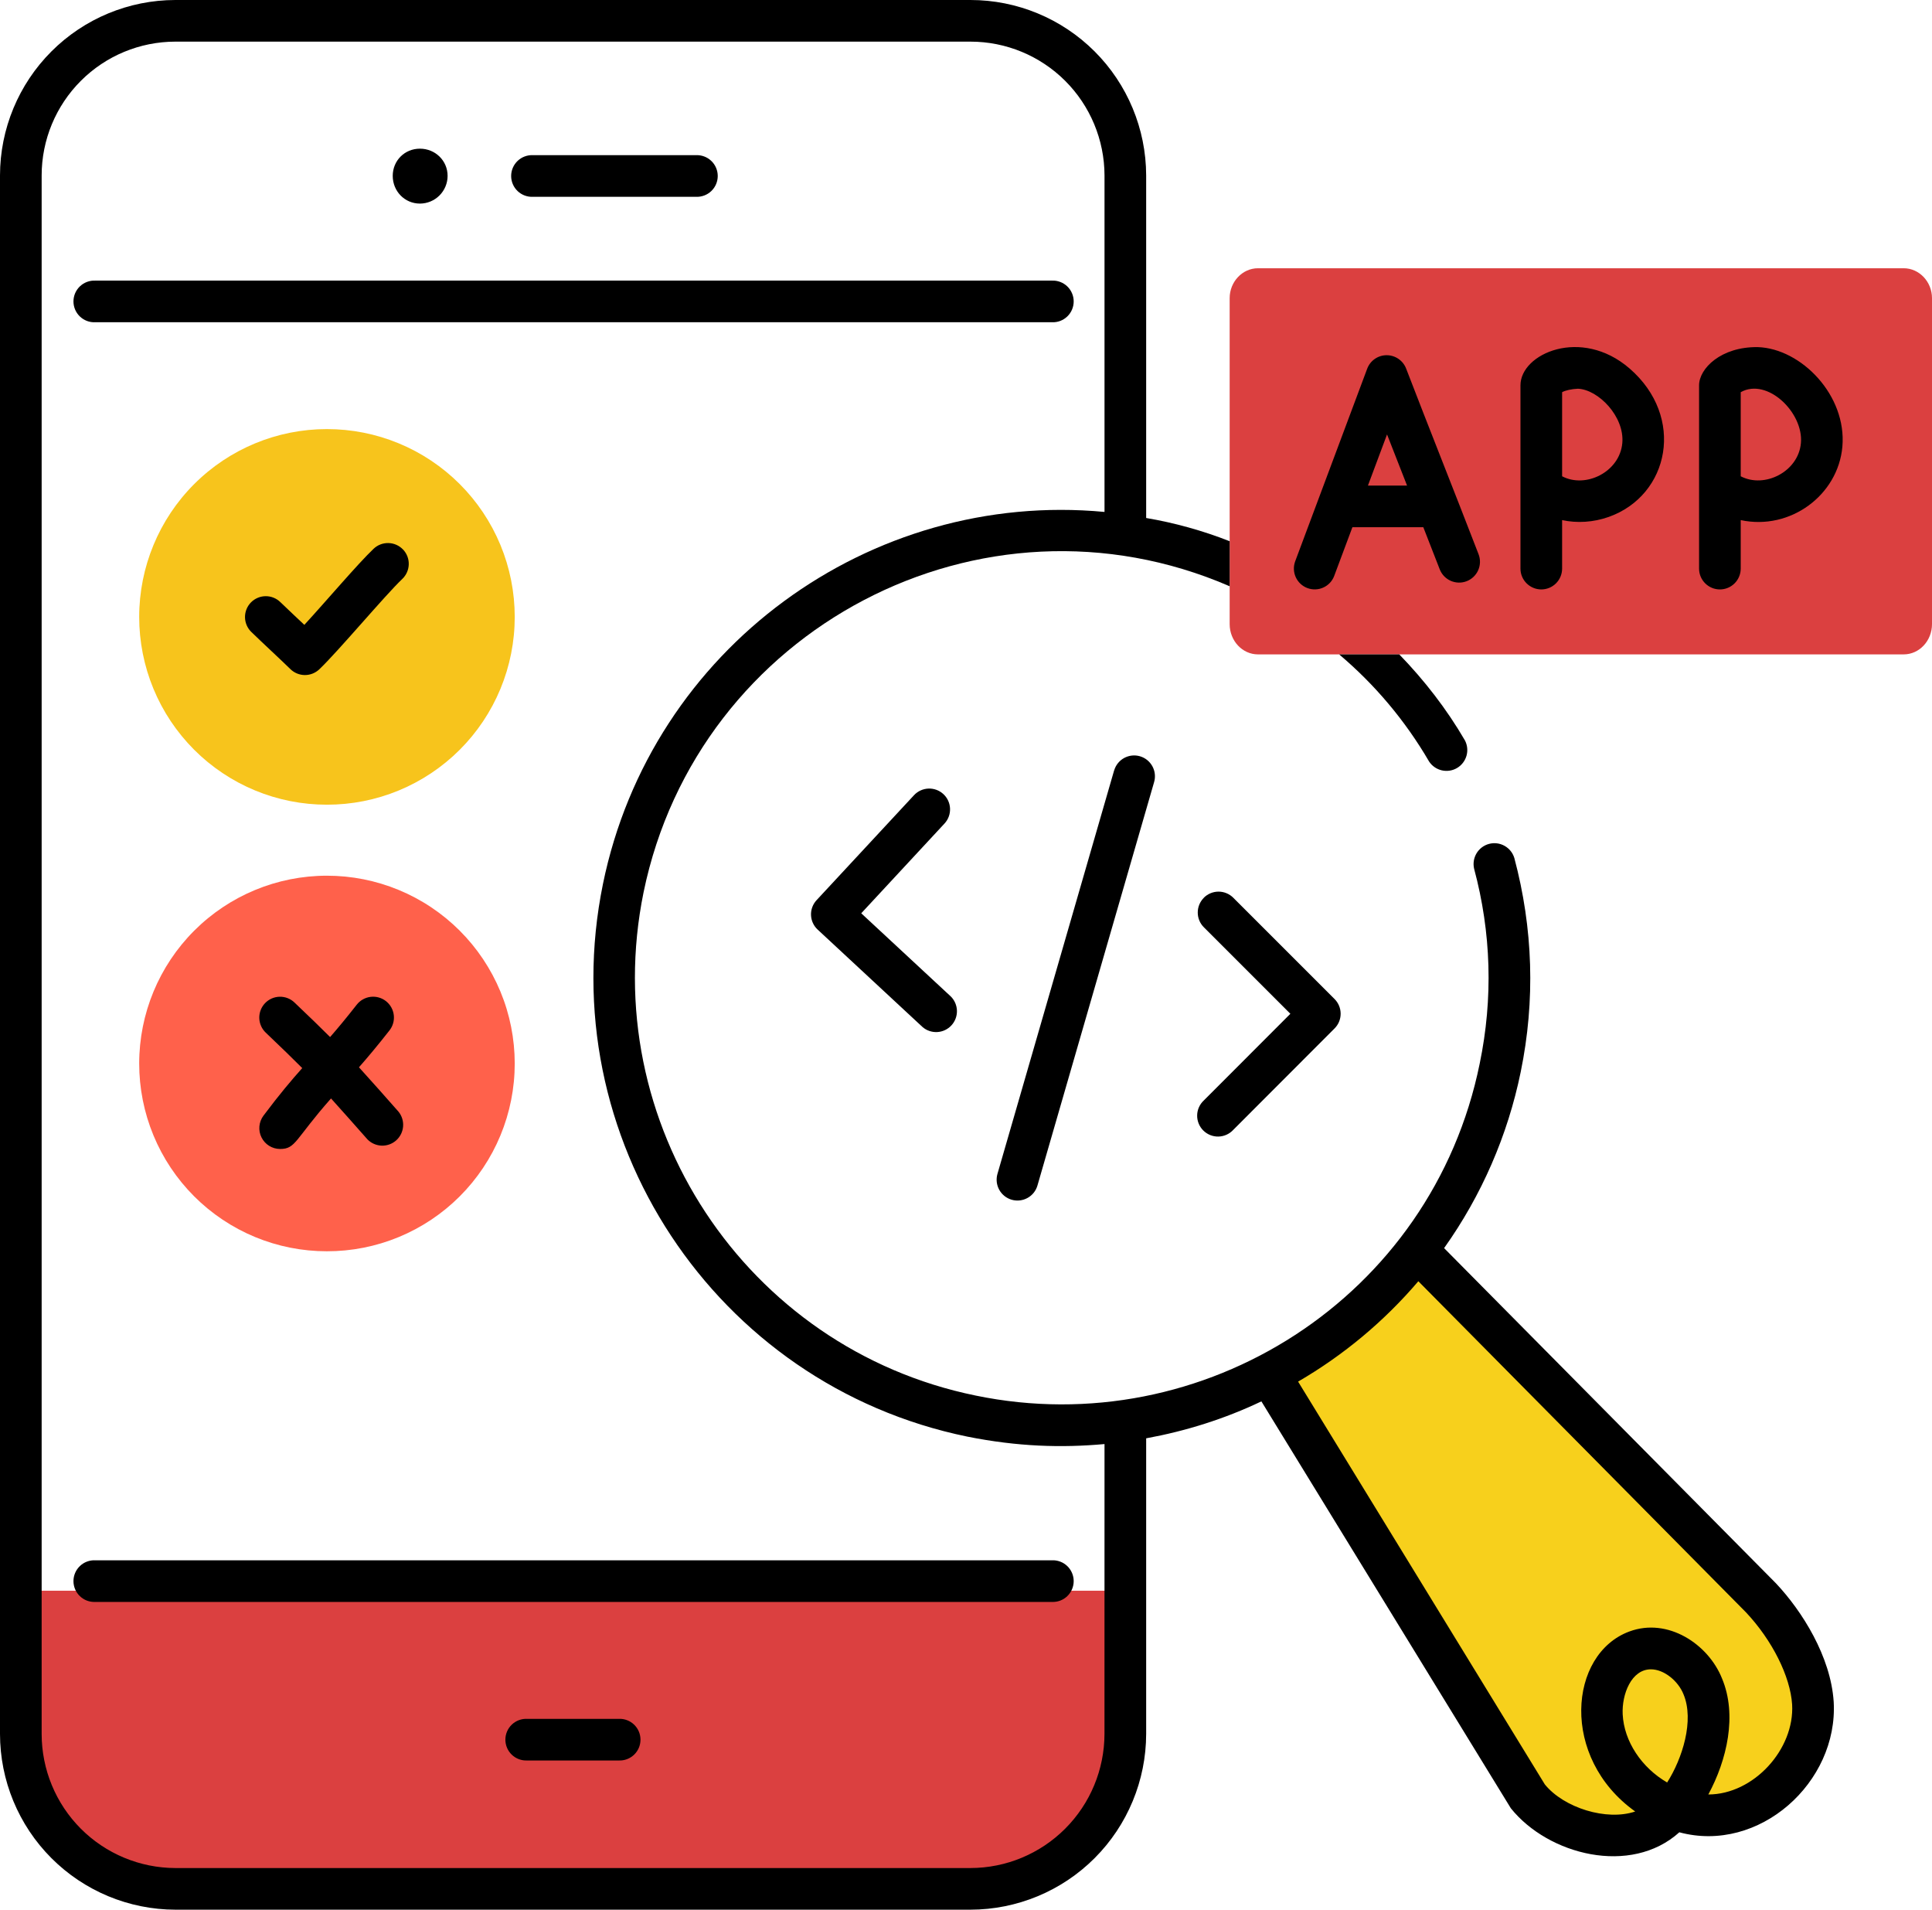 <svg width="170" height="168" viewBox="0 0 170 168" fill="none" xmlns="http://www.w3.org/2000/svg">
<g id="Frame 22">
<g id="Group">
<path id="Vector" d="M1.818 139.938H99.007L98.723 155.32C98.723 155.32 98.828 163.257 85.396 166.152H11.898C11.898 166.152 3.567 164.54 1.818 154.402V139.938Z" fill="#DB4040"/>
<path id="Vector_2" d="M45.292 54.269C45.293 56.441 44.866 58.592 44.035 60.598C43.205 62.604 41.986 64.427 40.451 65.961C38.915 67.496 37.092 68.712 35.086 69.541C33.08 70.37 30.93 70.795 28.76 70.791C26.591 70.792 24.443 70.366 22.439 69.536C20.435 68.706 18.615 67.489 17.081 65.955C15.548 64.42 14.331 62.599 13.502 60.593C12.673 58.588 12.247 56.439 12.248 54.269C12.249 49.888 13.989 45.686 17.085 42.588C20.181 39.489 24.381 37.748 28.76 37.748C30.93 37.746 33.079 38.172 35.084 39.001C37.09 39.83 38.912 41.047 40.448 42.581C41.983 44.115 43.202 45.937 44.034 47.943C44.865 49.948 45.291 52.098 45.292 54.269Z" fill="#F7C41C"/>
<path id="Vector_3" d="M45.292 93.556C45.293 95.728 44.866 97.879 44.035 99.885C43.205 101.891 41.986 103.714 40.451 105.248C38.915 106.783 37.092 107.999 35.086 108.828C33.08 109.657 30.93 110.082 28.76 110.078C26.591 110.079 24.443 109.653 22.439 108.823C20.435 107.993 18.615 106.776 17.081 105.242C15.548 103.707 14.331 101.886 13.502 99.88C12.673 97.875 12.247 95.726 12.248 93.556C12.25 89.175 13.99 84.974 17.086 81.877C20.183 78.779 24.381 77.039 28.76 77.038C30.929 77.036 33.078 77.462 35.083 78.291C37.089 79.12 38.911 80.337 40.447 81.87C41.982 83.404 43.201 85.226 44.033 87.231C44.865 89.236 45.29 91.385 45.292 93.556Z" fill="#FF614B"/>
<path id="Vector_4" d="M124.305 109.625L154.96 140.59C157.202 142.946 159.311 146.581 159.515 149.827C159.819 154.703 155.643 159.415 150.767 159.688C145.893 159.965 141.213 155.755 140.964 150.879C140.848 148.6 141.847 146.031 143.991 145.245C146.275 144.408 148.913 146.062 149.835 148.316C151.53 152.481 148.553 160 144.026 161.213C140.908 162.047 136.655 160.775 134.385 157.935L111.504 120.556C116.671 117.506 120.97 113.881 124.305 109.625Z" fill="#F7D01C"/>
<path id="Vector_5" d="M170 26.228V54.904C170 56.376 168.879 57.568 167.513 57.568H110.688C109.321 57.568 108.2 56.376 108.2 54.904V26.228C108.2 24.791 109.321 23.599 110.688 23.599H167.513C168.879 23.599 170 24.791 170 26.228Z" fill="#DB4040"/>
<path id="Vector_6" d="M36.95 17.91C37.596 17.909 38.214 17.652 38.671 17.195C39.127 16.738 39.384 16.119 39.385 15.473C39.385 14.127 38.295 13.079 36.95 13.079C35.605 13.079 34.557 14.131 34.557 15.473C34.557 16.82 35.608 17.91 36.95 17.91ZM46.889 17.314H61.243C61.49 17.325 61.737 17.285 61.968 17.198C62.2 17.111 62.411 16.978 62.59 16.807C62.769 16.635 62.911 16.43 63.008 16.202C63.105 15.975 63.155 15.73 63.155 15.482C63.155 15.235 63.105 14.99 63.008 14.762C62.911 14.534 62.769 14.329 62.59 14.158C62.411 13.987 62.2 13.853 61.968 13.766C61.737 13.679 61.49 13.64 61.243 13.65H46.889C46.642 13.64 46.395 13.679 46.164 13.766C45.932 13.853 45.721 13.987 45.542 14.158C45.364 14.329 45.221 14.534 45.124 14.762C45.027 14.99 44.977 15.235 44.977 15.482C44.977 15.73 45.027 15.975 45.124 16.202C45.221 16.43 45.364 16.635 45.542 16.807C45.721 16.978 45.932 17.111 46.164 17.198C46.395 17.285 46.642 17.325 46.889 17.314ZM8.376 28.349H92.563C92.81 28.36 93.057 28.321 93.289 28.234C93.52 28.146 93.732 28.013 93.91 27.842C94.089 27.671 94.231 27.465 94.328 27.238C94.426 27.01 94.476 26.765 94.476 26.518C94.476 26.27 94.426 26.025 94.328 25.797C94.231 25.57 94.089 25.364 93.91 25.193C93.732 25.022 93.52 24.889 93.289 24.802C93.057 24.715 92.81 24.675 92.563 24.686H8.376C8.129 24.675 7.882 24.715 7.651 24.802C7.419 24.889 7.208 25.022 7.029 25.193C6.85 25.364 6.708 25.57 6.611 25.797C6.514 26.025 6.464 26.27 6.464 26.518C6.464 26.765 6.514 27.01 6.611 27.238C6.708 27.465 6.85 27.671 7.029 27.842C7.208 28.013 7.419 28.146 7.651 28.234C7.882 28.321 8.129 28.36 8.376 28.349ZM8.376 137.263C8.129 137.252 7.882 137.292 7.651 137.379C7.419 137.466 7.208 137.599 7.029 137.77C6.85 137.942 6.708 138.147 6.611 138.375C6.514 138.602 6.464 138.847 6.464 139.095C6.464 139.342 6.514 139.587 6.611 139.815C6.708 140.043 6.85 140.248 7.029 140.419C7.208 140.59 7.419 140.724 7.651 140.811C7.882 140.898 8.129 140.937 8.376 140.927H92.563C92.81 140.937 93.057 140.898 93.289 140.811C93.52 140.724 93.732 140.59 93.91 140.419C94.089 140.248 94.231 140.043 94.328 139.815C94.426 139.587 94.476 139.342 94.476 139.095C94.476 138.847 94.426 138.602 94.328 138.375C94.231 138.147 94.089 137.942 93.91 137.77C93.732 137.599 93.52 137.466 93.289 137.379C93.057 137.292 92.81 137.252 92.563 137.263H8.376ZM54.446 151.212H46.381C46.134 151.201 45.887 151.24 45.656 151.328C45.424 151.415 45.213 151.548 45.034 151.719C44.855 151.89 44.713 152.096 44.616 152.323C44.519 152.551 44.469 152.796 44.469 153.043C44.469 153.291 44.519 153.536 44.616 153.764C44.713 153.991 44.855 154.197 45.034 154.368C45.213 154.539 45.424 154.672 45.656 154.759C45.887 154.847 46.134 154.886 46.381 154.875H54.446C54.693 154.886 54.94 154.847 55.172 154.759C55.403 154.672 55.614 154.539 55.793 154.368C55.972 154.197 56.114 153.991 56.211 153.764C56.308 153.536 56.358 153.291 56.358 153.043C56.358 152.796 56.308 152.551 56.211 152.323C56.114 152.096 55.972 151.89 55.793 151.719C55.614 151.548 55.403 151.415 55.172 151.328C54.94 151.24 54.693 151.201 54.446 151.212ZM35.465 48.345C35.13 47.992 34.67 47.787 34.185 47.774C33.699 47.761 33.228 47.941 32.876 48.275C31.495 49.582 28.626 52.969 26.78 54.97C26.429 54.637 25.319 53.603 24.667 52.969C24.495 52.801 24.292 52.668 24.068 52.579C23.845 52.489 23.607 52.445 23.366 52.448C23.126 52.451 22.888 52.501 22.667 52.596C22.446 52.691 22.246 52.828 22.078 53C21.91 53.172 21.778 53.376 21.689 53.599C21.599 53.823 21.555 54.062 21.558 54.302C21.561 54.543 21.611 54.78 21.706 55.002C21.8 55.223 21.938 55.423 22.11 55.591C23.077 56.534 24.744 58.069 25.55 58.862C25.889 59.194 26.343 59.382 26.817 59.386C27.292 59.39 27.749 59.209 28.093 58.883C29.737 57.326 33.895 52.355 35.395 50.935C36.13 50.234 36.162 49.078 35.465 48.341V48.345ZM24.646 101.079C26.041 101.079 25.939 100.238 29.127 96.634C30.073 97.678 31.124 98.867 32.329 100.231C32.658 100.569 33.104 100.767 33.575 100.785C34.046 100.802 34.505 100.637 34.858 100.325C35.211 100.012 35.429 99.575 35.469 99.105C35.508 98.635 35.365 98.168 35.069 97.801C34.053 96.651 32.715 95.133 31.586 93.893C32.34 93.034 33.184 92.035 34.273 90.646C34.573 90.264 34.709 89.778 34.65 89.295C34.592 88.813 34.344 88.373 33.962 88.073C33.579 87.773 33.094 87.638 32.611 87.696C32.129 87.755 31.69 88.003 31.39 88.385C30.458 89.577 29.712 90.468 29.046 91.232C28.206 90.391 27.249 89.465 25.907 88.189C25.733 88.023 25.528 87.894 25.303 87.807C25.079 87.721 24.839 87.68 24.599 87.686C24.359 87.692 24.122 87.746 23.902 87.843C23.682 87.941 23.484 88.081 23.318 88.256C23.153 88.43 23.023 88.635 22.937 88.86C22.85 89.085 22.809 89.324 22.815 89.565C22.822 89.805 22.875 90.042 22.973 90.262C23.07 90.482 23.21 90.68 23.385 90.846C24.772 92.168 25.743 93.107 26.594 93.963C25.648 95.025 24.625 96.227 23.185 98.145C22.981 98.417 22.857 98.74 22.826 99.079C22.795 99.418 22.859 99.759 23.011 100.063C23.162 100.368 23.395 100.624 23.684 100.803C23.973 100.983 24.306 101.078 24.646 101.079Z" fill="black"/>
<path id="Vector_7" d="M127.069 109.801C130.37 105.162 132.666 99.885 133.809 94.306C135.106 87.996 134.895 81.651 133.249 75.481C133.111 75.026 132.802 74.641 132.386 74.41C131.971 74.178 131.481 74.117 131.021 74.24C130.562 74.363 130.168 74.66 129.923 75.069C129.679 75.477 129.602 75.964 129.71 76.428C131.217 82.037 131.392 87.821 130.201 93.57C126.011 114.158 105.866 126.908 85.848 122.771C65.598 118.635 52.495 98.758 56.629 78.496C61.404 55.289 86.373 42.123 108.199 51.574V47.612C105.827 46.681 103.365 45.996 100.853 45.569V15.431C100.843 11.335 99.209 7.41 96.311 4.517C93.412 1.625 89.486 -1.27253e-05 85.392 0H15.429C11.339 0.004 7.418 1.63 4.526 4.523C1.633 7.416 0.006 11.339 0 15.431V152.534C0.001 156.63 1.626 160.56 4.518 163.459C7.411 166.359 11.335 167.992 15.429 168H85.392C89.491 167.995 93.42 166.364 96.318 163.465C99.216 160.566 100.847 156.634 100.853 152.534V126.533C104.346 125.895 107.754 124.826 110.992 123.283L132.941 159.078C136.241 163.194 143.5 165.038 147.767 161.192C154.788 163.082 161.76 156.8 161.35 149.715C161.094 145.736 158.575 141.736 156.27 139.29L127.069 109.801ZM97.185 152.534C97.181 155.662 95.938 158.662 93.727 160.874C91.516 163.087 88.519 164.332 85.392 164.337H15.429C12.306 164.329 9.313 163.082 7.107 160.87C4.902 158.657 3.664 155.659 3.665 152.534V15.431C3.667 12.311 4.908 9.318 7.114 7.112C9.319 4.905 12.31 3.665 15.429 3.663H85.392C88.515 3.662 91.51 4.901 93.722 7.107C95.933 9.313 97.18 12.307 97.188 15.431V45.036C76.578 43.094 57.305 57.014 53.056 77.76C48.501 100.02 62.9 121.825 85.112 126.382C89.565 127.273 93.425 127.378 97.188 127.038L97.185 152.534ZM146.695 156.81C144.453 155.513 142.897 153.196 142.782 150.802C142.701 149.035 143.552 146.855 145.266 146.855C146.425 146.855 147.665 147.882 148.131 149.042C149.105 151.356 148.026 154.721 146.695 156.81ZM150.317 157.869C151.954 154.837 152.882 150.882 151.519 147.65C150.317 144.643 146.758 142.269 143.367 143.528C138.024 145.508 137.253 154.637 143.885 159.362C141.363 160.218 137.604 159.04 135.932 156.979L114.222 121.544C118.222 119.221 121.8 116.235 124.802 112.714L153.632 141.842C155.937 144.292 157.531 147.475 157.692 149.943C157.92 153.894 154.301 157.865 150.314 157.865L150.317 157.869Z" fill="black"/>
<path id="Vector_8" d="M123.124 57.568H117.833C120.951 60.197 123.649 63.388 125.751 66.998C126.011 67.389 126.41 67.665 126.867 67.77C127.323 67.876 127.803 67.802 128.207 67.564C128.611 67.326 128.908 66.942 129.038 66.491C129.168 66.04 129.12 65.557 128.904 65.14C127.293 62.371 125.331 59.847 123.124 57.568ZM105.929 78.98C105.759 79.151 105.623 79.353 105.531 79.575C105.439 79.798 105.392 80.036 105.392 80.277C105.392 80.518 105.439 80.757 105.531 80.979C105.623 81.202 105.759 81.404 105.929 81.574L113.542 89.185L105.929 96.806C105.747 96.974 105.602 97.176 105.5 97.402C105.399 97.627 105.344 97.871 105.34 98.118C105.335 98.365 105.38 98.61 105.473 98.84C105.565 99.069 105.703 99.277 105.878 99.451C106.053 99.626 106.261 99.763 106.49 99.855C106.72 99.947 106.965 99.992 107.212 99.986C107.459 99.981 107.702 99.925 107.927 99.823C108.152 99.722 108.354 99.575 108.521 99.393L117.427 90.478C117.598 90.308 117.733 90.106 117.826 89.884C117.918 89.661 117.966 89.422 117.966 89.181C117.966 88.94 117.918 88.702 117.826 88.479C117.733 88.257 117.598 88.054 117.427 87.884L108.518 78.977C108.348 78.806 108.146 78.671 107.923 78.579C107.701 78.487 107.462 78.439 107.222 78.439C106.981 78.439 106.742 78.487 106.52 78.579C106.298 78.671 106.096 78.806 105.925 78.977L105.929 78.98ZM83.01 69.859C82.653 69.529 82.181 69.355 81.697 69.373C81.212 69.392 80.754 69.602 80.424 69.957L71.851 79.191C71.687 79.367 71.56 79.574 71.476 79.8C71.392 80.025 71.353 80.266 71.363 80.506C71.372 80.747 71.428 80.984 71.529 81.202C71.63 81.421 71.772 81.618 71.949 81.781L81.181 90.356C81.54 90.663 82.005 90.82 82.477 90.792C82.949 90.765 83.392 90.556 83.714 90.209C84.036 89.862 84.211 89.404 84.203 88.931C84.195 88.458 84.005 88.006 83.672 87.671L75.782 80.344L83.108 72.449C83.272 72.273 83.399 72.066 83.483 71.84C83.567 71.615 83.605 71.374 83.596 71.134C83.587 70.893 83.531 70.657 83.43 70.438C83.329 70.219 83.186 70.022 83.01 69.859ZM98.032 67.78L87.767 103.274C87.7 103.505 87.68 103.747 87.707 103.987C87.734 104.226 87.807 104.457 87.924 104.668C88.04 104.879 88.197 105.065 88.385 105.215C88.573 105.365 88.788 105.477 89.02 105.544C89.251 105.61 89.493 105.631 89.732 105.604C89.971 105.577 90.203 105.503 90.413 105.387C90.624 105.271 90.81 105.114 90.96 104.926C91.11 104.738 91.221 104.522 91.288 104.29L101.553 68.8C101.62 68.569 101.641 68.327 101.614 68.088C101.588 67.849 101.514 67.617 101.398 67.406C101.282 67.196 101.126 67.01 100.938 66.859C100.751 66.709 100.535 66.597 100.304 66.53C100.073 66.463 99.831 66.442 99.592 66.469C99.353 66.496 99.122 66.569 98.911 66.685C98.701 66.801 98.515 66.958 98.365 67.145C98.214 67.333 98.103 67.549 98.036 67.78H98.032ZM115.041 51.735C115.984 52.086 117.042 51.616 117.399 50.666L119 46.382H125.24C125.723 47.616 126.207 48.847 126.683 50.081C126.77 50.305 126.9 50.511 127.066 50.685C127.232 50.859 127.431 50.999 127.651 51.097C127.871 51.194 128.108 51.247 128.349 51.253C128.589 51.259 128.829 51.217 129.053 51.13C129.278 51.044 129.483 50.913 129.657 50.747C129.831 50.581 129.971 50.382 130.069 50.162C130.166 49.942 130.219 49.705 130.225 49.464C130.231 49.223 130.189 48.984 130.102 48.759C127.916 43.094 125.793 37.787 123.726 32.42C123.592 32.075 123.357 31.779 123.052 31.57C122.747 31.361 122.386 31.249 122.017 31.249H122.006C121.634 31.25 121.272 31.365 120.967 31.578C120.662 31.791 120.429 32.092 120.3 32.441L113.966 49.379C113.797 49.834 113.815 50.338 114.017 50.78C114.218 51.221 114.587 51.565 115.041 51.735ZM122.048 38.218L123.81 42.719H120.366L122.048 38.218ZM135.624 51.854C136.109 51.853 136.574 51.66 136.917 51.316C137.26 50.972 137.453 50.507 137.453 50.021V45.755C138.752 46.035 140.192 45.958 141.559 45.474C146.908 43.567 148.32 36.675 143.38 32.409C139.138 28.746 133.788 31.098 133.788 33.899V50.024C133.788 51.034 134.615 51.854 135.624 51.854ZM137.453 34.502C137.729 34.344 138.29 34.221 138.84 34.197C140.63 34.264 142.956 36.633 142.75 38.978C142.522 41.527 139.52 42.992 137.453 41.899V34.502ZM151.337 51.854C151.823 51.854 152.289 51.661 152.632 51.317C152.976 50.974 153.169 50.507 153.169 50.021V45.755C157.541 46.691 161.738 43.546 162.113 39.301C162.512 34.775 158.494 30.67 154.686 30.537C151.428 30.485 149.504 32.427 149.504 33.899V50.024C149.504 51.034 150.328 51.854 151.337 51.854ZM153.169 34.502C155.502 33.194 158.704 36.29 158.466 38.978C158.242 41.502 155.264 42.996 153.169 41.899V34.502Z" fill="black"/>
</g>
</g>
</svg>
